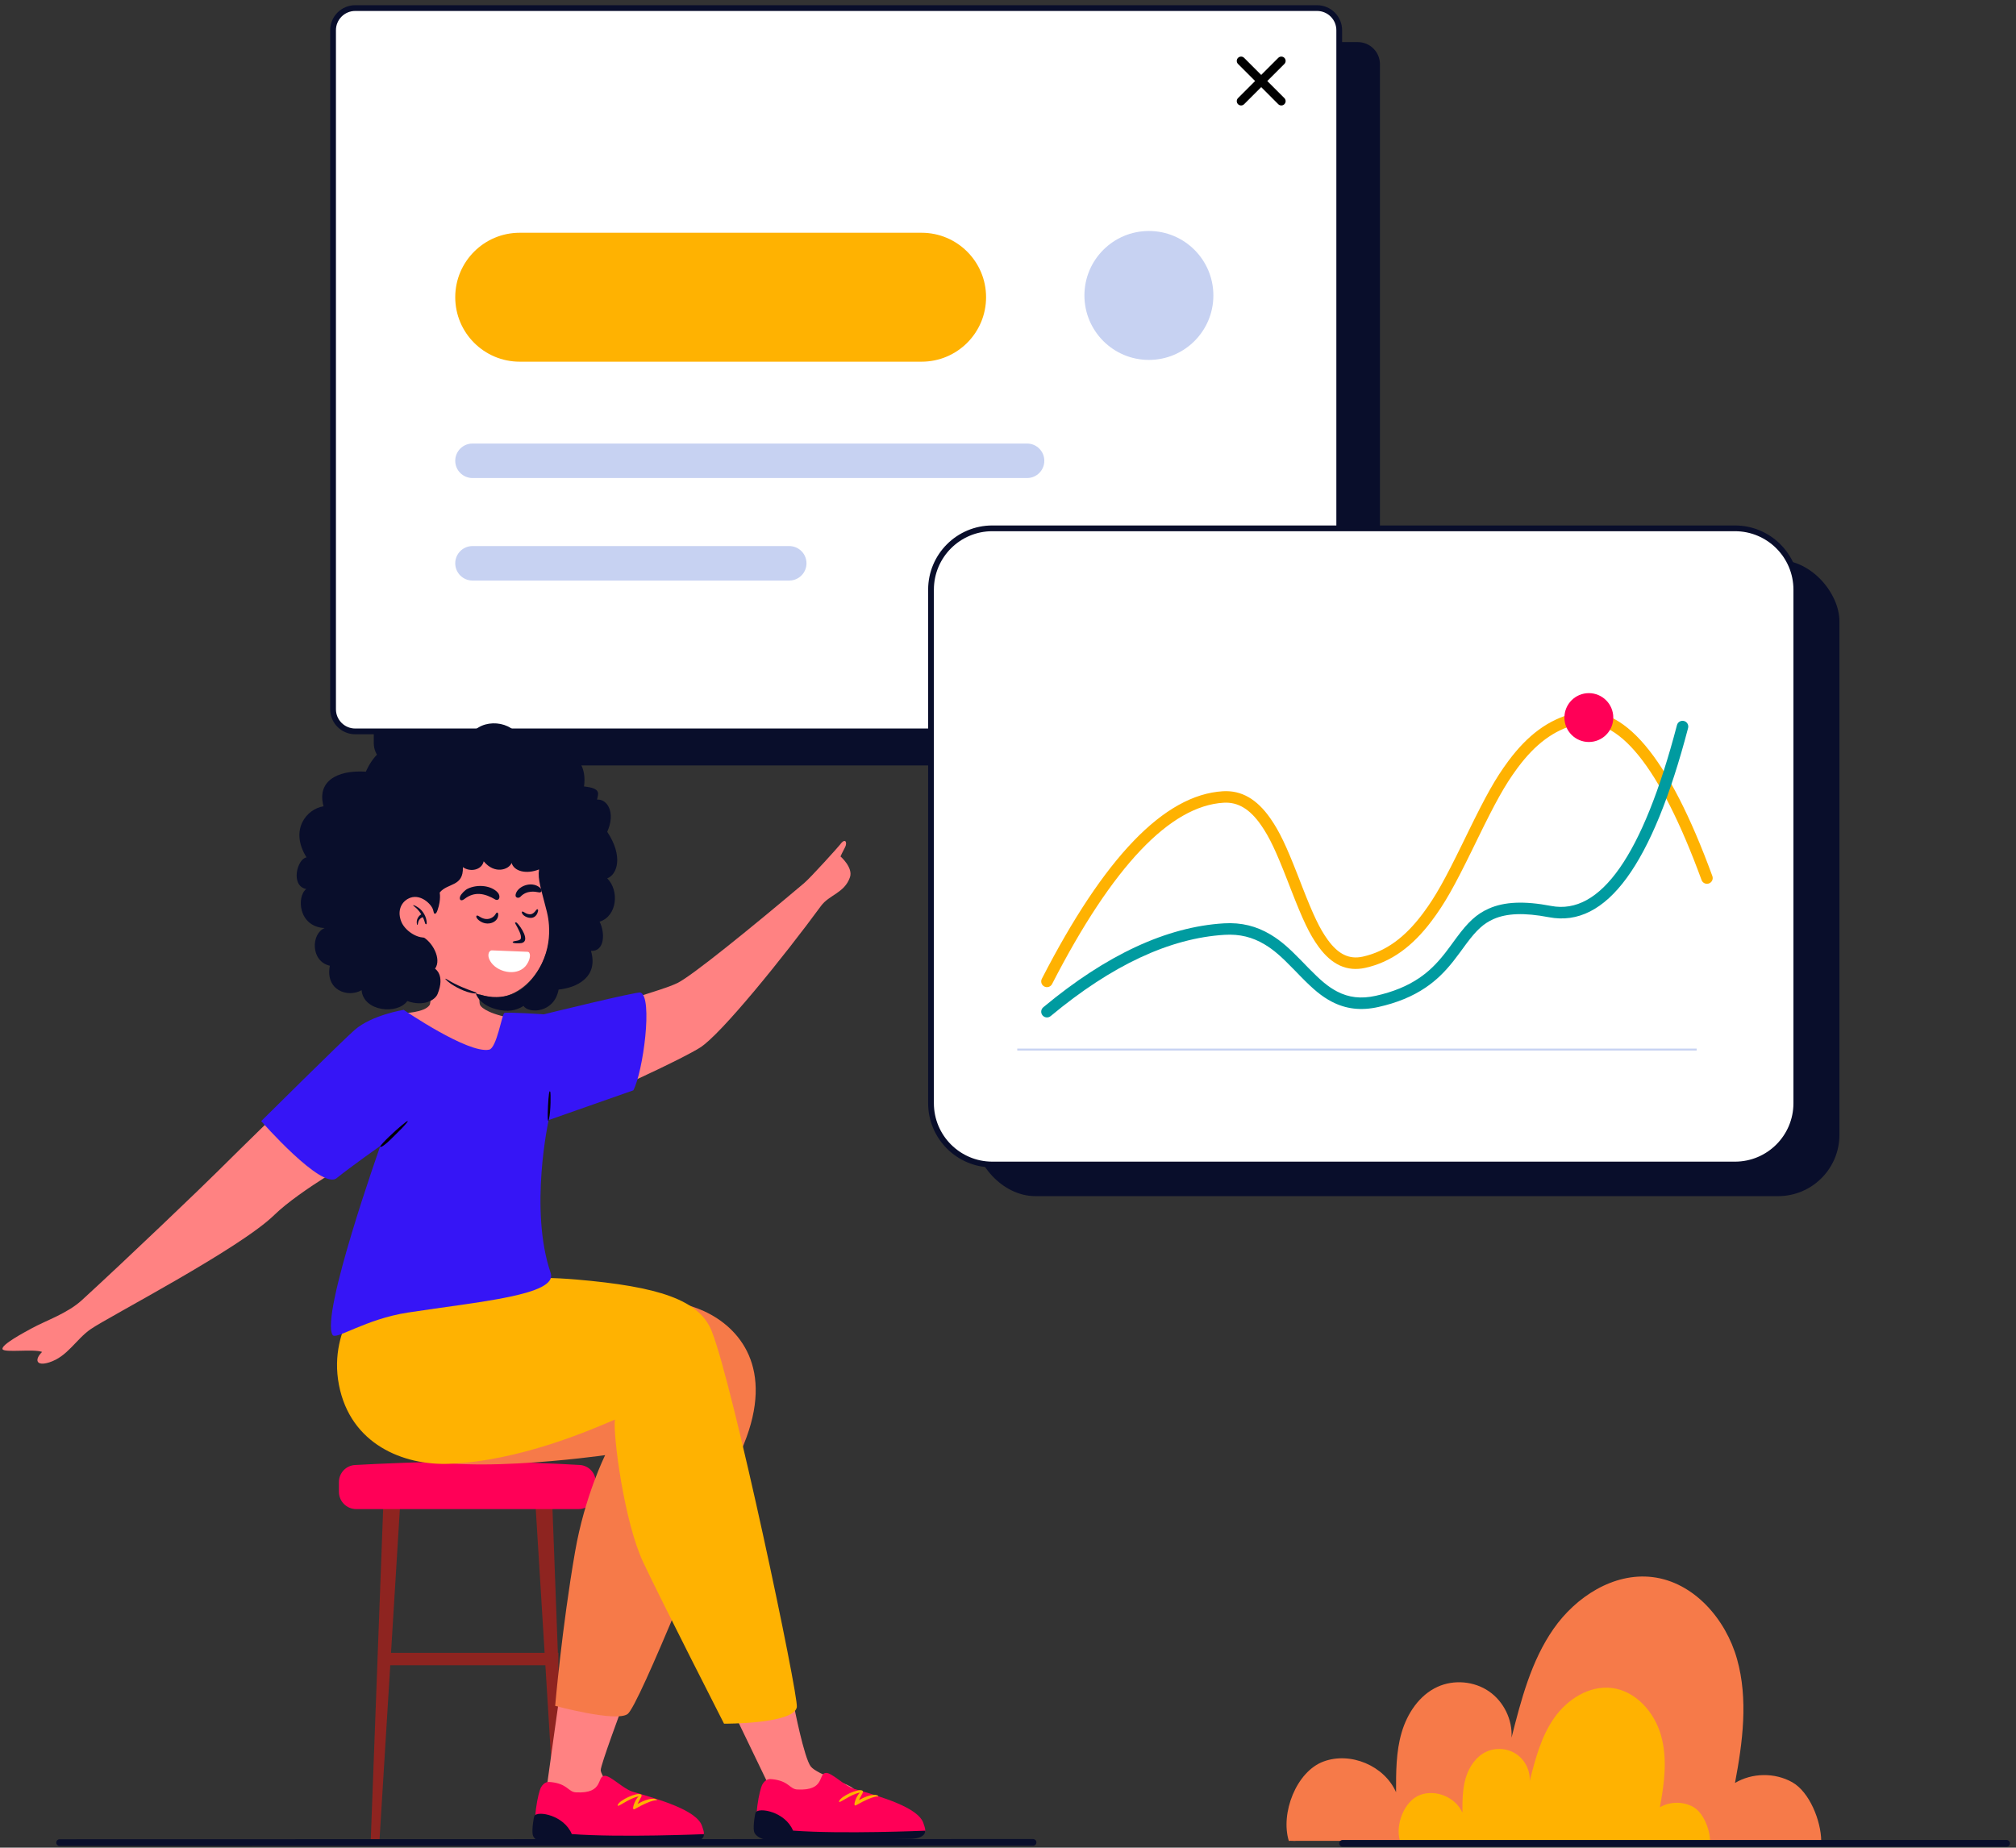 <svg viewBox="-61.576 128.562 2103.838 1928.438" fill="none" xmlns="http://www.w3.org/2000/svg" xmlns:xlink="http://www.w3.org/1999/xlink" overflow="visible" width="2103.838px" height="1928.438px"><rect x="-61.576" y="128.562" width="2103.838" height="1928.438" fill="#333333" stroke="none"/><g id="Master/Spot Ilustrations/UI Windows"><g id="Outdoor Plants" transform="translate(1183 1085) scale(1 1)"><g id="Outdoor Plants/Bush"><g id="Group 16 Copy"><path id="Fill 1" fill-rule="evenodd" clip-rule="evenodd" d="M100.395 964.969C102.956 964.611 105.816 965.245 108.376 964.886H656C655.749 944.057 643.866 913.873 625.677 903.68C607.501 893.499 583.903 893.822 566.014 904.469C574.079 861.735 579.919 817.087 568.156 775.202C556.417 733.318 522.971 694.759 479.773 689.59C439.267 684.757 399.934 710.204 376.612 743.666C353.29 777.128 342.831 817.637 332.815 857.165C333.952 838.466 324.678 819.48 309.254 808.856C293.817 798.232 272.769 796.366 255.705 804.094C236.655 812.72 223.982 831.814 218.107 851.889C212.244 871.976 212.256 893.224 212.315 914.136C200.11 886.476 164.821 871.581 136.497 882.133C108.161 892.697 91.516 936.077 100.395 964.969" fill="#F67A49"/><path id="Fill 4" fill-rule="evenodd" clip-rule="evenodd" d="M216.397 964.975C217.891 964.761 219.553 965.153 221.047 964.927H540C539.857 952.854 532.923 935.356 522.344 929.456C511.753 923.556 498.018 923.735 487.594 929.92C492.292 905.143 495.687 879.247 488.849 854.97C482 830.692 462.515 808.341 437.352 805.344C413.767 802.536 390.864 817.286 377.272 836.687C363.692 856.088 357.608 879.557 351.763 902.478C352.42 891.642 347.029 880.639 338.04 874.489C329.05 868.328 316.786 867.233 306.852 871.718C295.759 876.726 288.371 887.788 284.952 899.421C281.546 911.067 281.546 923.39 281.581 935.499C274.481 919.476 253.92 910.841 237.424 916.966C220.916 923.081 211.221 948.227 216.397 964.975" fill="#FFB201"/></g></g></g><g id="Chair" transform="translate(76.125 1255) scale(1 1)"><g id="Chair/Stool"><g id="Group"><path id="Combined Shape" fill-rule="evenodd" clip-rule="evenodd" d="M263 425.639H281L270.361 598.639H430.639L420 425.639H438L444.476 598.639H445V611.639H444.963L452 799.639H443L431.439 611.639H269.561L258 799.639H249L263 425.639Z" fill="#8E2420"/></g><path id="Rectangle" fill-rule="evenodd" clip-rule="evenodd" d="M216 420.465C216 410.995 223.306 403.159 232.762 402.634C257.309 401.269 305.348 399 353.332 399C398.553 399 443.722 401.219 467.282 402.588C476.712 403.135 484 410.96 484 420.406V430.639C484 440.581 475.941 448.639 466 448.639H234C224.059 448.639 216 440.581 216 430.639V420.465Z" fill="#FF0057"/></g></g><g id="Floor"><path id="Path 4 Copy" d="M0.626 2055.25L1016.5 2055C1018.43 2055 1020 2053.43 1020 2051.5C1020 2049.63 1018.53 2048.1 1016.69 2048.01L1016.5 2048L0.624 2048.25C-1.309 2048.25 -2.875 2049.82 -2.875 2051.75C-2.875 2053.62 -1.41 2055.15 0.434 2055.24L0.626 2055.25Z" fill="#090E2B"/><path id="Path 4 Copy 2" d="M2032.5 2056C2034.43 2056 2036 2054.43 2036 2052.5C2036 2050.63 2034.54 2049.1 2032.69 2049.01L2032.5 2049H1339.5C1337.57 2049 1336 2050.57 1336 2052.5C1336 2054.37 1337.46 2055.9 1339.31 2055.99L1339.5 2056H2032.5Z" fill="#090E2B"/></g><g id="UI Elements" transform="translate(282 117) scale(1 1)"><g id="UI Elements/UI Card 1"><g id="userinterface"><path id="Stroke 1 Copy" fill-rule="evenodd" clip-rule="evenodd" d="M1073.39 810.432H69.612C56.847 810.432 46.5 800.085 46.5 787.32V78.615C46.5 65.85 56.847 55.501 69.612 55.501H1073.39C1086.15 55.501 1096.5 65.85 1096.5 78.615V787.32C1096.5 800.085 1086.15 810.432 1073.39 810.432Z" fill="#090E2B"/><path id="Stroke 1" fill-rule="evenodd" clip-rule="evenodd" d="M1030.89 774.932H27.112C14.347 774.932 4 764.585 4 751.82V43.115C4 30.35 14.347 20 27.112 20H1030.89C1043.65 20 1054 30.35 1054 43.115V751.82C1054 764.585 1043.65 774.932 1030.89 774.932Z" fill="white"/><path id="Stroke 1 Copy 2" fill-rule="evenodd" clip-rule="evenodd" d="M27.112 17H1030.89C1045.31 17 1057 28.693 1057 43.115V751.82C1057 766.242 1045.31 777.932 1030.89 777.932H27.112C12.69 777.932 1 766.242 1 751.82V43.115C1 28.693 12.691 17 27.112 17ZM1030.89 23H27.112C16.005 23 7 32.006 7 43.115V751.82C7 762.928 16.004 771.932 27.112 771.932H1030.89C1041.99 771.932 1051 762.928 1051 751.82V43.115C1051 32.006 1041.99 23 1030.89 23Z" fill="#090E2B"/><path id="Stroke 5" fill-rule="evenodd" clip-rule="evenodd" d="M618.178 389.062H198.784C161.623 389.062 131.5 358.939 131.5 321.778C131.5 284.623 161.623 254.5 198.784 254.5H618.178C655.336 254.5 685.459 284.623 685.459 321.778C685.459 358.939 655.336 389.062 618.178 389.062Z" fill="#FFB201"/><path id="Stroke 7" fill-rule="evenodd" clip-rule="evenodd" d="M855.382 387.211V387.211C818.224 387.211 788.098 357.088 788.098 319.927C788.098 282.772 818.224 252.649 855.382 252.649C892.54 252.649 922.663 282.772 922.663 319.927C922.663 357.088 892.54 387.211 855.382 387.211Z" fill="#C7D2F2"/><g id="cross"><path id="Stroke 9" d="M990.392 71.947C992.15 70.19 994.999 70.19 996.756 71.947C998.459 73.65 998.512 76.377 996.916 78.144L996.756 78.311L954.756 120.311C952.999 122.069 950.15 122.069 948.392 120.311C946.69 118.609 946.637 115.882 948.233 114.115L948.392 113.947L990.392 71.947Z" fill="black"/><path id="Stroke 11" d="M948.392 71.947C950.095 70.245 952.822 70.192 954.588 71.788L954.756 71.947L996.756 113.947C998.514 115.705 998.514 118.554 996.756 120.311C995.054 122.014 992.327 122.067 990.56 120.471L990.392 120.311L948.392 78.311C946.635 76.554 946.635 73.705 948.392 71.947Z" fill="black"/></g><path id="Stroke 13" d="M728.248 474.5C738.189 474.5 746.248 482.559 746.248 492.5C746.248 502.331 738.367 510.321 728.579 510.498L728.248 510.5H149.5C139.559 510.5 131.5 502.442 131.5 492.5C131.5 482.67 139.381 474.68 149.169 474.503L149.5 474.5H728.248Z" fill="#C7D2F2"/><path id="Stroke 15" d="M480.052 581.5C489.993 581.5 498.052 589.559 498.052 599.5C498.052 609.331 490.171 617.321 480.383 617.498L480.052 617.5H149.5C139.559 617.5 131.5 609.442 131.5 599.5C131.5 589.67 139.381 581.68 149.169 581.503L149.5 581.5H480.052Z" fill="#C7D2F2"/></g></g></g><g id="UI Elements" transform="translate(833 623) scale(1 1)"><g id="UI Elements/Graph 1"><g id="Interfae Box 2"><rect id="Rectangle Copy 5" x="122" y="90" width="903" height="664" rx="64" fill="#090E2B"/><rect id="Rectangle Copy" x="77" y="57" width="903" height="664" rx="64" fill="white"/><path id="Rectangle Copy 2" fill-rule="evenodd" clip-rule="evenodd" d="M141 54H916C953.003 54 983 83.997 983 121V657C983 694.003 953.003 724 916 724H141C103.997 724 74 694.003 74 657V121C74 83.997 103.997 54 141 54ZM916 60H141C107.311 60 80 87.311 80 121V657C80 690.689 107.311 718 141 718H916C949.689 718 977 690.689 977 657V121C977 87.311 949.689 60 916 60Z" fill="#090E2B"/><path id="Path 9" d="M747.653 250.062C799.008 237.451 846.649 294.932 892.393 419.938C893.531 423.05 891.932 426.496 888.82 427.635C885.708 428.773 882.262 427.174 881.123 424.062C837.367 304.486 793.225 251.227 750.515 261.716C727.031 267.483 707.546 282.317 689.503 306.517L688.258 308.2C675.507 325.58 666.039 342.909 647.75 380.317L641.519 393.08C622.885 431.093 613.19 448.511 599.294 466.958C579.416 493.348 557.312 509.718 530.238 515.729C510.923 520.017 495.179 512.232 481.893 494.305L481.491 493.759C471.833 480.53 464.903 465.491 452.695 434.143L448.913 424.412C437.261 394.542 430.423 379.666 421.33 366.632C409.855 350.183 397.481 342.462 382.327 343.379C326.588 346.748 266.548 409.572 203.338 532.62C201.824 535.568 198.207 536.73 195.26 535.216C192.312 533.701 191.15 530.085 192.664 527.137C257.66 400.612 320.261 335.109 381.603 331.4C401.298 330.21 417.197 339.995 430.762 359.182L431.172 359.767C440.789 373.553 447.79 388.631 459.348 418.146L464.578 431.584C475.839 460.397 482.401 474.547 490.916 486.316L491.183 486.683C501.978 501.47 513.339 507.188 527.637 504.014C551.608 498.692 571.418 484.021 589.709 459.738L590.971 458.049C603.763 440.786 613.266 423.501 631.38 386.501L637.598 373.761C656.204 335.753 665.842 318.271 679.447 299.93L679.883 299.344C699.461 273.085 721.154 256.569 747.653 250.062Z" fill="#FFB201"/><path id="Path 9 Copy" d="M855.461 262.363C856.299 259.157 859.578 257.238 862.784 258.076C865.99 258.915 867.909 262.194 867.07 265.399C829.866 407.628 782.055 474.407 721.873 462.893C695.818 457.908 677.611 458.83 664.083 464.799C653.666 469.395 646.384 476.268 636.161 489.881L634.978 491.468L628.885 499.787C626.262 503.356 624.157 506.139 622 508.857C613.001 520.193 604.125 528.884 593.015 536.394C579.577 545.476 563.492 552.228 543.679 556.626C525.421 560.68 509.764 558.613 495.299 551.083C484.531 545.477 475.982 538.235 462.563 524.523L456.286 518.055C442.762 504.11 434.925 497.125 425.082 491.229C412.568 483.734 399.247 480.295 383.426 481.252C326.304 484.705 265.765 512.91 201.838 566.097C199.29 568.217 195.507 567.87 193.388 565.322C191.268 562.775 191.615 558.992 194.163 556.873C259.906 502.175 322.744 472.898 382.702 469.273C400.993 468.168 416.704 472.224 431.248 480.934L432.227 481.527C442.435 487.781 450.591 495.018 463.643 508.406L469.932 514.893L471.091 516.081C483.692 528.959 491.495 535.574 500.841 540.439C512.803 546.666 525.578 548.353 541.078 544.911C559.453 540.832 574.139 534.668 586.296 526.452C596.284 519.701 604.309 511.842 612.602 501.396L613.687 500.016C615.139 498.156 616.625 496.188 618.339 493.87L625.137 484.594L625.571 484.007C637.436 468.013 646.148 459.596 659.239 453.82C675.277 446.744 695.873 445.701 724.128 451.107C775.368 460.91 819.734 398.943 855.461 262.363Z" fill="#009BA0"/><circle id="Oval" cx="763.5" cy="254.5" r="25.5" fill="#FF0057"/><rect id="Rectangle" x="167" y="600" width="709" height="2" fill="#C7D2F2"/></g></g></g><g id="Master/Character/Sitting [colors]" transform="translate(-67 557) scale(1 1)"><g id="Master/Character/Sitting [colors]"><g id="Lower Body/Sitting" transform="translate(179 940) scale(1 1)"><g id="Lower Body/Sitting/On Chair 3"><path id="Fill 3" fill-rule="evenodd" clip-rule="evenodd" d="M410.615 399.5C410.615 399.5 400.358 471.95 396.172 502.906C391.95 534.126 467.049 503.737 467.049 503.737C467.049 503.737 453.51 484.443 453.305 479.158C453.101 473.871 476.219 412 476.219 412L410.615 399.5Z" fill="#ff8282"/><path id="Fill 5" fill-rule="evenodd" clip-rule="evenodd" d="M561.036 4.57764e-05C597.898 16.848 635.154 59.389 602.589 139.129C570.025 218.869 493.394 411.873 481.35 420.555C469.306 429.239 405.785 412 405.785 412C405.785 412 412.733 330.945 426.535 251.243C436.642 192.88 457.953 150.326 457.953 150.326C457.953 150.326 286.541 174.784 243.983 146.076C188.125 108.397 229.481 6.861 261.586 -5.711C302.859 -21.871 490.855 -32.076 561.036 4.57764e-05Z" fill="#F67A49"/><path id="Fill 17" fill-rule="evenodd" clip-rule="evenodd" d="M559.105 537.55C553.719 520.869 514.662 509.853 486.46 501.514C476.967 498.706 463.703 484.835 457.546 485.001C448.582 485.245 457.367 503.898 427.363 502.274C419.419 501.845 418.852 493.484 401.592 491.581C398.787 491.273 394.499 490.728 390.796 497.394C388.732 501.111 380.282 534.664 388.578 548.345C446.664 549.846 506.413 548.363 558.02 547.882C563.06 547.834 560.482 541.819 559.105 537.55" fill="#FF0057"/><path id="Fill 1" fill-rule="evenodd" clip-rule="evenodd" d="M654.971 412C654.971 412 665.531 466.51 672.596 475.378C679.663 484.243 716.329 494.221 717.975 499.698C719.619 505.175 639.821 518 639.821 518L591 416.698L654.971 412Z" fill="#ff8282"/><path id="Fill 10" fill-rule="evenodd" clip-rule="evenodd" d="M790.105 534.55C784.719 517.87 745.662 506.853 717.46 498.513C707.967 495.706 694.703 481.834 688.546 482.001C679.582 482.244 688.367 500.898 658.363 499.274C650.42 498.845 649.853 490.483 632.592 488.581C629.787 488.272 625.499 487.728 621.796 494.393C619.732 498.11 611.282 531.663 619.578 545.346C677.664 546.846 737.413 545.362 789.02 544.881C794.06 544.833 791.482 538.818 790.105 534.55" fill="#FF0057"/><path id="Fill 15" fill-rule="evenodd" clip-rule="evenodd" d="M722.705 510.43C726.392 503.004 728.005 501.713 726.433 500.544C722.673 497.748 703.571 506.385 702.07 511.523C700.945 515.374 713.664 504.229 723.821 502.566C719.659 506.366 715.779 518.02 719.874 515.696C739.827 504.382 742.974 507.006 742.999 506.586C743.117 504.585 735.566 502.967 722.705 510.43" fill="#FFB201"/><path id="Fill 7" fill-rule="evenodd" clip-rule="evenodd" d="M180.128 77C192.092 138.955 247.292 161.212 295.191 159.362C368.357 156.536 442.941 124.042 468.153 113.183C465.932 129.164 477.806 220.025 497.63 262.074C517.453 304.124 582.01 430.62 582.01 430.62C582.01 430.62 654.852 431.05 657.967 413.369C660.016 401.738 591.632 76.85 569.01 20.596C556.02 -11.708 513.977 -25.649 427.502 -33C340.648 -40.383 214.032 -26.772 214.032 -26.772C214.032 -26.772 168.163 15.045 180.128 77Z" fill="#FFB201"/><path id="Fill 22" fill-rule="evenodd" clip-rule="evenodd" d="M491.705 514.43C495.392 507.005 497.005 505.714 495.432 504.544C491.672 501.749 472.571 510.385 471.07 515.522C469.945 519.373 482.664 508.228 492.821 506.566C488.659 510.367 484.778 522.019 488.874 519.697C508.827 508.381 511.974 511.006 511.999 510.585C512.117 508.585 504.566 506.966 491.705 514.43" fill="#FFB201"/><path id="Fill 19" fill-rule="evenodd" clip-rule="evenodd" d="M546.831 554.392L407.016 556.858C397.662 557.232 383.67 554.015 382.317 546.244C381.306 540.438 383.554 527.796 384.02 526.955C387.277 521.095 415.032 526.039 423.117 545.828C474.131 549.65 561.008 545.913 561.008 545.913C561.008 545.913 562.312 553.594 546.831 554.392" fill="#090E2B"/><path id="Fill 12" fill-rule="evenodd" clip-rule="evenodd" d="M777.721 550.785L637.906 553.251C628.553 553.625 614.56 550.409 613.207 542.638C612.197 536.832 614.444 524.19 614.911 523.349C618.167 517.489 645.922 522.433 654.007 542.222C705.021 546.044 791.899 542.307 791.899 542.307C791.899 542.307 793.202 549.988 777.721 550.785" fill="#090E2B"/></g></g><g id="Upper Body/Sitting" transform="translate(243 170) scale(1 1.001)"><g id="Upper Body/Sitting/Pointing Up 2"><path id="hand-2" fill-rule="evenodd" clip-rule="evenodd" d="M639.548 295.147C639.548 295.147 642.042 289.628 644.163 285.845C646.962 280.851 644.724 275.058 639.174 282.689C637.676 284.748 608.594 317.062 601.508 323.039C548.121 368.065 484.123 420.149 469.213 427.209C448.353 437.087 412.6 442.544 394.461 458.65C385.654 466.47 419.532 531 419.532 531C419.532 531 475.134 505.65 492.887 494.532C514.978 480.696 580.932 398.879 619.232 346.718C627.746 335.125 643.73 333.304 649.416 316.858C652.916 306.736 639.548 295.147 639.548 295.147" fill="#ff8282"/><path id="Fill 4" fill-rule="evenodd" clip-rule="evenodd" d="M264.228 422.572C264.228 422.572 261.118 445.79 263.586 450.399C264.79 452.646 273.085 460.676 304.524 465.018C308.024 468.712 291.294 505.802 284.765 511.96C278.236 518.119 257.274 521.403 217.404 489.792C177.535 458.179 183.289 458.589 183.289 458.589C183.289 458.589 205.631 458.105 210.828 449.968C212.65 447.115 214.668 403.542 210.255 390.393C205.841 377.244 264.228 422.572 264.228 422.572" fill="#ff8282"/><path id="hand-1" fill-rule="evenodd" clip-rule="evenodd" d="M89.103 526C89.103 526 9.263 603.825 -10.626 623.706C-25.77 638.843 -103.582 713.378 -152.078 757.759C-167.279 771.67 -189.372 778.909 -204.581 787.224C-211.569 791.044 -236.882 804.41 -234.889 808.95C-233.164 812.876 -202.181 808.371 -193.637 811.805C-201.701 819.66 -200.134 827.055 -186.277 822.711C-167.135 816.711 -158.406 798.747 -142.957 788.056C-124.132 775.03 12.416 704.398 48.71 668.95C75.335 642.944 139 607.235 139 607.235L89.103 526Z" fill="#ff8282"/><path id="Fill 8" fill-rule="evenodd" clip-rule="evenodd" d="M113.669 630.645C129.144 618.191 159.333 596.981 159.333 596.981C159.333 596.981 96.541 773.559 109.501 794.107C113.02 799.686 143.515 777.579 188.286 770.699C261.871 759.391 345.02 752.571 337.075 729.397C314.438 663.372 334.967 570.036 334.967 570.036L423.34 539.028C433.526 520.057 444.015 441.644 430.789 437.045C427.297 435.83 329.952 459.76 329.952 459.76C329.952 459.76 291.077 457.136 288.683 458.426C286.29 459.715 280.714 494.976 272.903 496.614C251.084 501.192 183.708 455.107 183.708 455.107C183.708 455.107 150.636 460.394 132.66 475.923C120.337 486.569 35 571.113 35 571.113C35 571.113 98.193 643.099 113.669 630.645Z" fill="#3615F6"/><path id="Fill 10" fill-rule="evenodd" clip-rule="evenodd" d="M159 597.771C160.753 594.263 173.792 582.04 181.778 575.391C188.399 569.876 191.547 568.195 181.901 578.491C178.416 581.637 161.538 600.263 159 597.771" fill="black"/><path id="Fill 12" fill-rule="evenodd" clip-rule="evenodd" d="M336.789 541.008C337.066 541.936 337.433 559.97 335.256 569.235C335.076 570 334.971 570.899 334.74 570.988C333.398 571.504 334.177 555.771 334.774 548.022C335.511 538.451 336.32 539.437 336.789 541.008" fill="black"/></g></g><g id="Head" transform="translate(341 346) scale(1 1)"><g id="Head/Afro"><path id="Fill 1" fill-rule="evenodd" clip-rule="evenodd" d="M231.631 151.302C236.454 169.036 245.811 200.717 229.26 232.604C218.079 254.145 198.87 266.808 180.781 266.808C172.028 266.808 143.639 257.641 128.915 246.571C111.319 233.343 100.912 219.183 100.883 185.567C100.852 150.376 106.194 130.015 125.505 112.356C149.713 90.215 222.693 88.214 228.747 116.044C228.747 116.044 226.807 133.567 231.631 151.302Z" fill="#ff8282"/><path id="Fill 3" fill-rule="evenodd" clip-rule="evenodd" d="M186.161 279.801C198.329 282.114 206.146 278.403 210.782 275.451C216.032 283.751 242.855 283.107 247.362 258.387C265.508 256.621 289.337 245.943 281.132 217.989C295.674 218.877 295.994 198.911 290.118 187.542C308.545 181.778 310.889 155.009 298.105 142.315C308.482 138.445 315.17 119.439 298.105 93.744C307.202 73.489 298.105 59.343 287.48 60.108C288.765 53.786 292.102 48.357 273.848 46.391C276.552 29.355 269.743 7.145 240.183 11.963C236.802 -7.695 218.672 -16.672 205.715 -6.123C194.897 -24.471 161.996 -24.137 153.945 -3.709C135.25 -22.857 104.941 -4.719 97.504 12.974C86.595 -1.533 61.151 -2.259 46.231 30.958C14.374 29.002 -4.864 42.224 2.072 67.1C-15.345 69.765 -33.78 91.425 -15.698 120.429C-25.49 121.927 -32.781 150.208 -15.945 153.459C-26.103 160.901 -24.487 192.889 3.231 194.199C-11.02 199.998 -11.642 228.928 8.64 233.515C3.695 259.129 27.256 267.23 41.767 259.07C43.772 281.317 79.01 284.841 89.46 270.391C106.654 276.448 118.476 269.41 121.079 263.008C129.209 243.013 118.389 236.64 118.389 236.64C125.759 226.622 115.472 207.799 104.383 202.76C94.418 198.231 100.827 178.347 104.383 167.201C115.557 171.092 117.293 186.285 121.079 175.379C124.865 164.473 123.263 157.148 123.263 157.148C131.647 146.804 148.182 151.293 147.473 130.634C155.278 136.169 167.271 133.586 169.194 124.517C180.491 138.344 195.355 133.394 198.329 126.255C200.917 134.937 213.453 138.33 226.951 133.001C225.378 143.659 229.26 153.74 235.071 176.987C237.247 185.691 243.856 217.989 219.038 248.091C205.341 264.704 186.024 270.901 160.959 262.426C160.959 262.426 164.312 275.643 186.161 279.801Z" fill="#090E2B"/><path id="Fill 6" fill-rule="evenodd" clip-rule="evenodd" d="M116.453 175.435C115.033 169.439 102.363 156.787 90.058 163.719C82.391 168.038 78.972 177.246 83.298 187.751C87.623 198.256 104.109 208.331 113.653 202.277C123.196 196.223 117.873 181.431 116.453 175.435Z" fill="#ff8282"/><path id="Fill 8" fill-rule="evenodd" clip-rule="evenodd" d="M130.844 247.755C140.999 254.044 151.196 257.895 161.161 261.424C162.281 261.82 161.214 262.52 160.041 262.447C149.714 261.814 137.573 254.173 135.002 252.412C129.728 248.802 127.379 245.609 130.844 247.755" fill="#090E2B"/><path id="Fill 10" fill-rule="evenodd" clip-rule="evenodd" d="M100.806 172.72C98.88 171.458 97.334 170.607 96.24 170.413C94.044 170.023 96.987 171.504 99.636 174.152C101.212 175.725 102.834 177.806 104.068 179.845C101.504 181.226 98.244 185.324 99.656 190.765C100.551 191.549 100.424 188.759 101.23 186.975C102.644 183.847 104.488 183.309 105.685 182.843C106.607 184.613 107.437 186.729 108.114 189.383C108.252 189.928 109.47 191.17 109.746 189.031C109.738 182.921 106.024 176.143 100.806 172.72Z" fill="#090E2B"/></g></g><g id="Expressions" transform="translate(462 479) scale(1 1)"><g id="Expressions/Relaxed"><path id="Fill 1" fill-rule="evenodd" clip-rule="evenodd" d="M93.917 85.978C78.288 85.35 67.34 84.91 56.819 84.488C53.549 84.356 50.673 90.074 56.294 97.569C64.259 108.189 84.891 111.876 93.281 99.054C97.555 92.524 97.31 86.115 93.917 85.978" fill="white"/><path id="nose" fill-rule="evenodd" clip-rule="evenodd" d="M82.787 55.708C86.828 59.483 96.961 74.646 87.828 76.839C85.942 77.291 77.321 77.511 78.592 75.637C79.605 74.143 85.977 75.024 86.898 72.185C88.108 68.455 83.712 61.152 80.972 56.143C80.501 55.28 82.152 54.967 82.787 55.708" fill="#090E2B"/><path id="eye" fill-rule="evenodd" clip-rule="evenodd" d="M101.14 49.473C102.716 48.45 104.002 46.945 104.812 43.879C105.442 41.493 104.117 41.182 103.446 41.877C103.179 42.153 102.89 42.519 102.567 42.925C101.4 44.4 99.797 46.424 97.238 46.77C95.539 47 93.013 46.525 90.427 44.717C88.796 43.58 87.355 43.558 88.271 45.826C89.496 48.859 96.546 52.453 101.14 49.473ZM45.753 54.798C53.707 59.04 63.573 54.683 63.355 47.016C63.285 44.551 61.754 44.513 60.883 46.19C58.654 50.486 51.875 54.579 43.868 49.232C43.86 49.227 43.853 49.222 43.845 49.217C43.222 48.801 41.447 47.616 40.759 48.364C39.67 49.545 41.656 52.614 45.753 54.798Z" fill="#090E2B"/><path id="eybrow" fill-rule="evenodd" clip-rule="evenodd" d="M106.892 19.06C97.9 11.432 82.907 17.836 81.479 26.415C80.923 29.759 84.729 30.43 86.526 28.522C93.159 21.485 101.912 23.188 105.337 23.854C106.047 23.992 106.528 24.085 106.714 24.048C109.751 23.437 108.668 20.567 106.892 19.06ZM27.98 30.943C38.686 22.605 49.269 24.849 60.736 31.641C64.937 32.956 65.918 27.497 62.795 24.082C55.981 16.633 41.787 15.253 31.609 20.084C28.503 21.558 24.671 25.674 23.71 27.969C22.36 31.191 24.133 33.94 27.98 30.943Z" fill="#090E2B"/></g></g><g id="Facial Accesories" transform="translate(459 529) scale(120 110)"><g id="Facial Accesories/None" stroke="none" stroke-width="1" fill="none" fill-rule="evenodd" fill-opacity="0"/></g><g id="Glass" transform="translate(462 484) scale(120 75)"><g id="Glass/None" stroke="none" stroke-width="1" fill="none" fill-rule="evenodd" fill-opacity="0"/></g></g></g></g></svg>